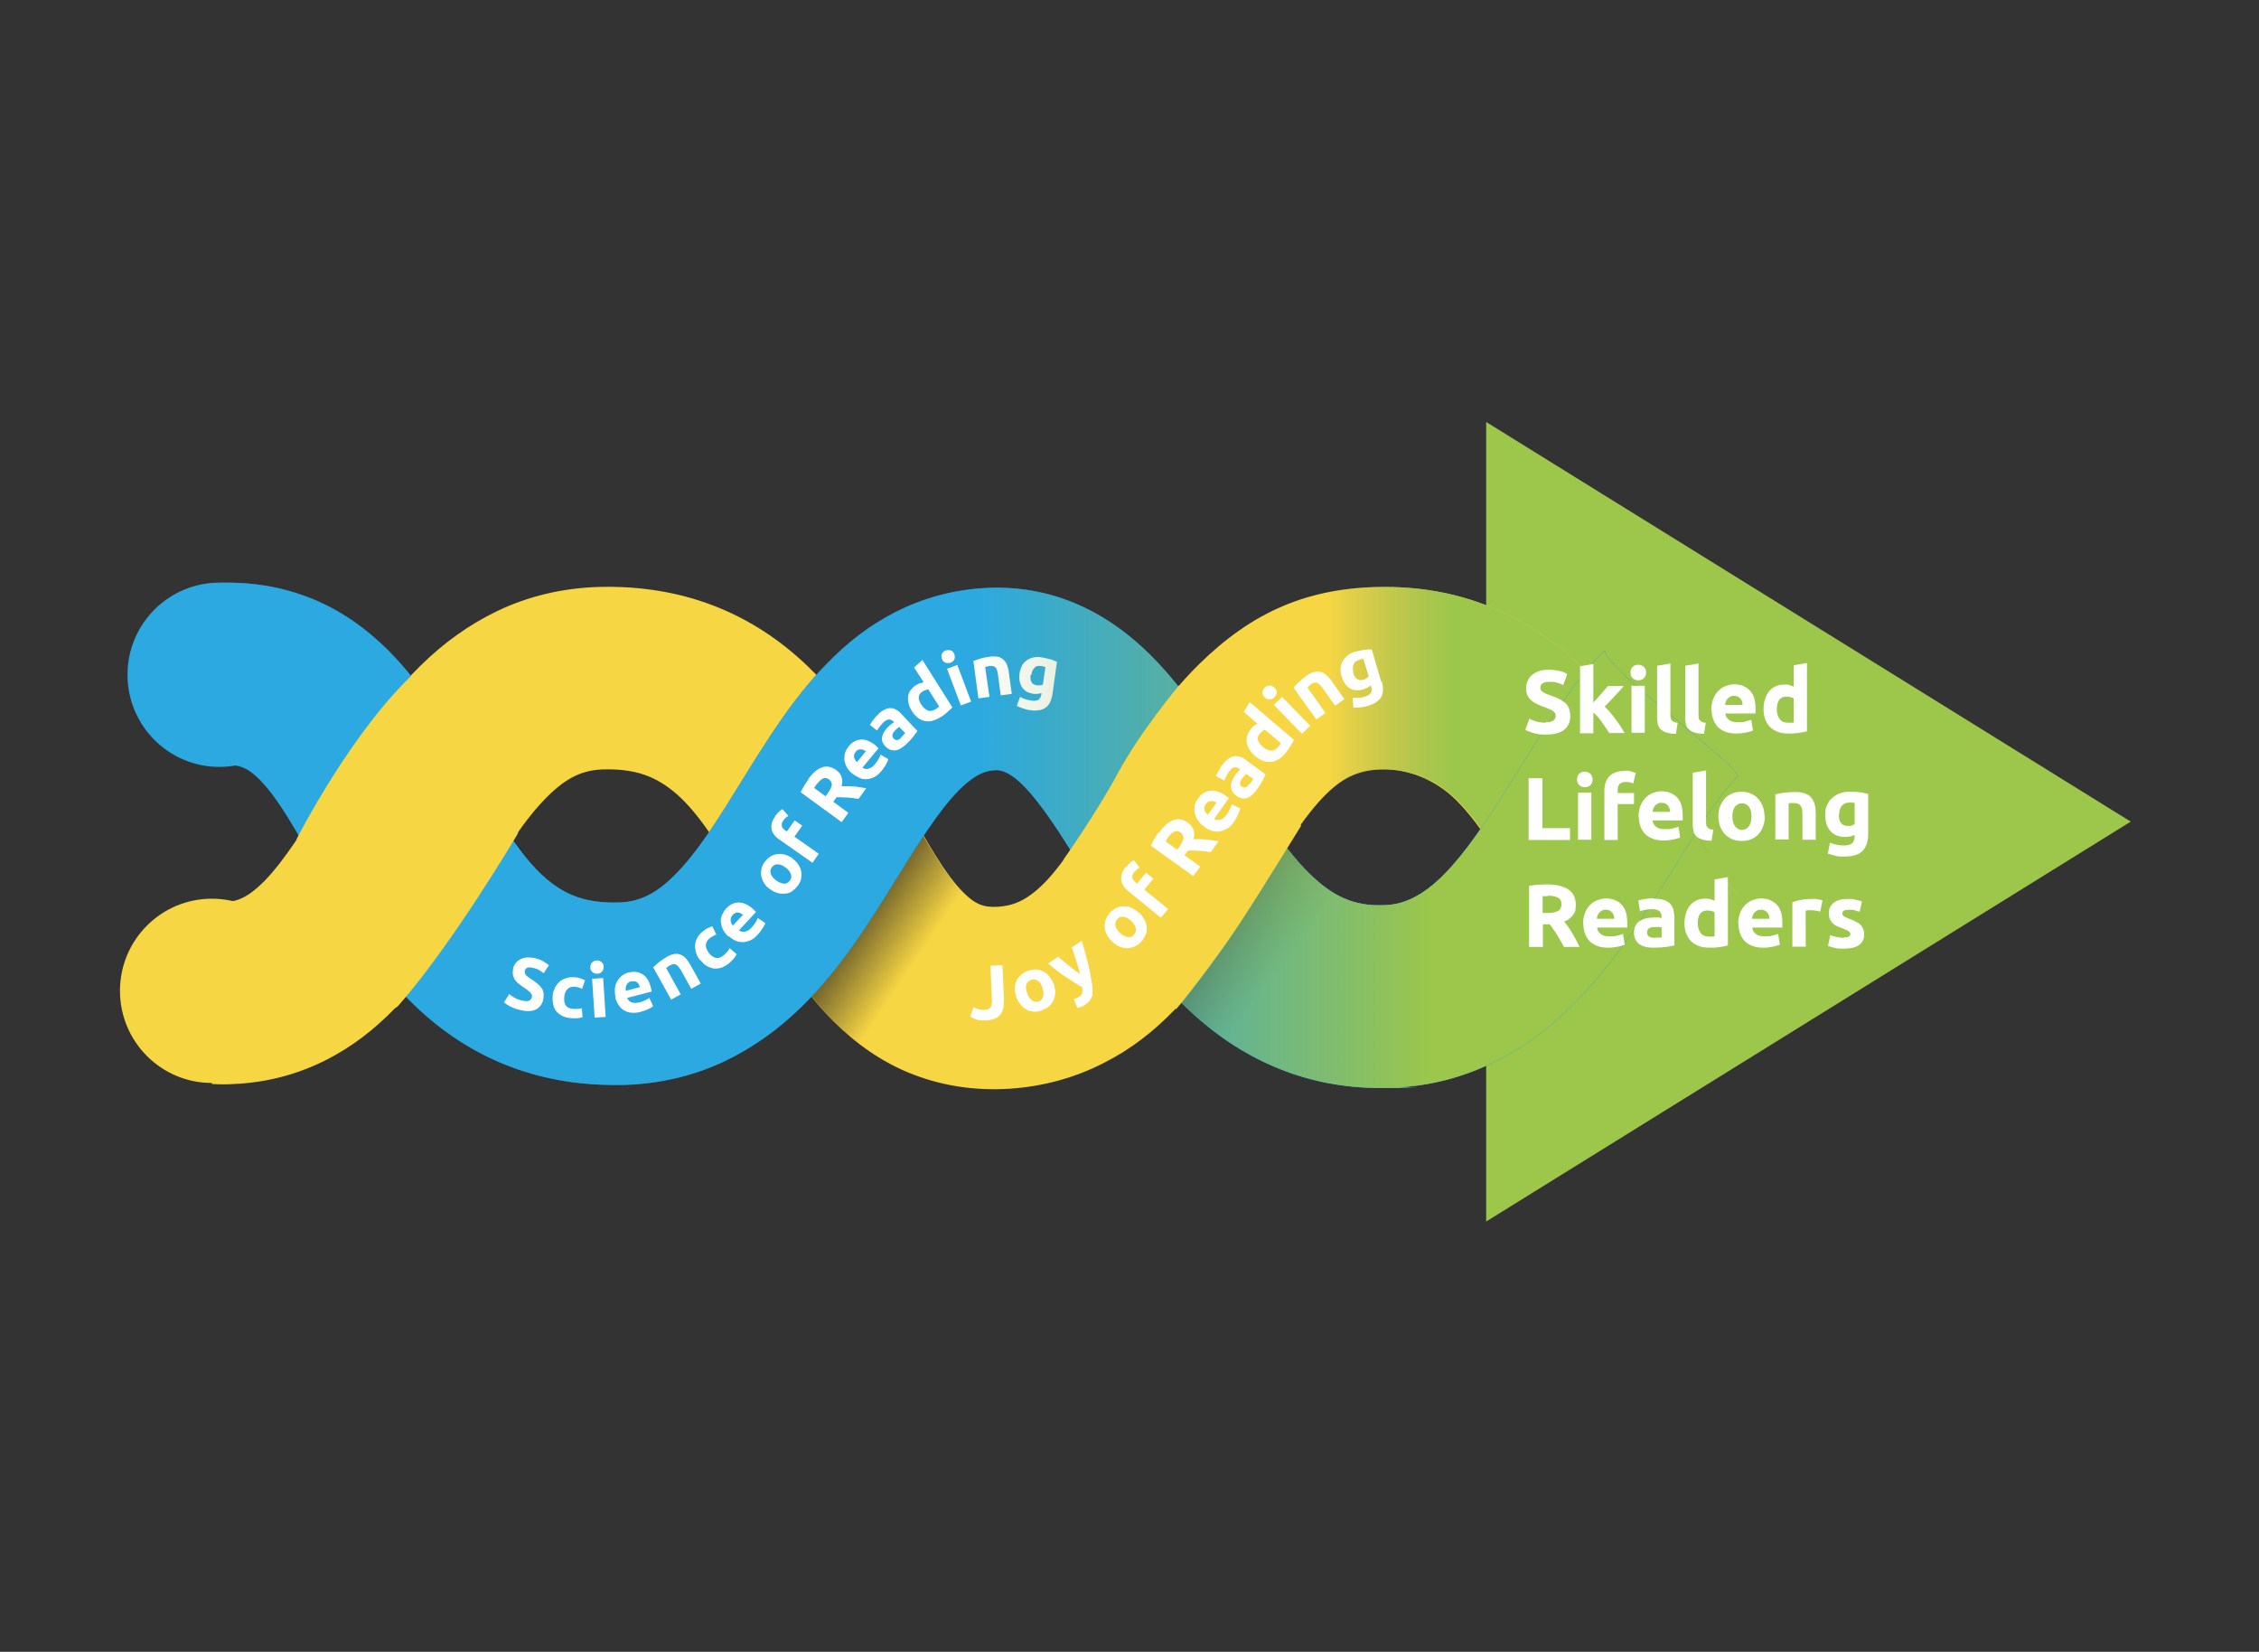 <?xml version="1.0" encoding="UTF-8"?>
<svg xmlns="http://www.w3.org/2000/svg" xmlns:xlink="http://www.w3.org/1999/xlink" version="1.1" viewBox="0 0 900 658">
  <rect x="0" y="0" width="900" height="658" fill="#333333" stroke="none"/>
  <defs>
    <style>
      .cls-1 {
        fill: url(#linear-gradient-6);
      }

      .cls-2 {
        fill: url(#linear-gradient-3);
      }

      .cls-3, .cls-4, .cls-5, .cls-6, .cls-7 {
        isolation: isolate;
      }

      .cls-4 {
        fill: url(#linear-gradient);
      }

      .cls-4, .cls-5, .cls-6, .cls-7 {
        mix-blend-mode: multiply;
        opacity: .6;
      }

      .cls-8 {
        fill: #fff;
      }

      .cls-9 {
        fill: #9cc74b;
      }

      .cls-10 {
        fill: #1c79ba;
      }

      .cls-11 {
        fill: #f7d643;
      }

      .cls-5 {
        fill: url(#linear-gradient-4);
      }

      .cls-6 {
        fill: url(#linear-gradient-2);
      }

      .cls-7 {
        fill: url(#linear-gradient-5);
      }

      .cls-12 {
        fill: #2ba9e0;
      }
    </style>
    <linearGradient id="linear-gradient" x1="671.5" y1="280.6" x2="654.4" y2="292.1" gradientTransform="translate(0 660) scale(1 -1)" gradientUnits="userSpaceOnUse">
      <stop offset="0" stop-color="#231f20" stop-opacity="0"/>
      <stop offset=".8" stop-color="#231f20"/>
    </linearGradient>
    <linearGradient id="linear-gradient-2" x1="366.2" y1="279.3" x2="339.8" y2="297.1" xlink:href="#linear-gradient"/>
    <linearGradient id="linear-gradient-3" x1="463.4" y1="334" x2="627.3" y2="334" gradientTransform="translate(0 660) scale(1 -1)" gradientUnits="userSpaceOnUse">
      <stop offset=".4" stop-color="#85af5d" stop-opacity="0"/>
      <stop offset=".7" stop-color="#9cc74b"/>
    </linearGradient>
    <linearGradient id="linear-gradient-4" x1="202.9" y1="281.4" x2="173.7" y2="300.2" xlink:href="#linear-gradient"/>
    <linearGradient id="linear-gradient-5" x1="510.9" y1="276" x2="479.1" y2="300.3" xlink:href="#linear-gradient"/>
    <linearGradient id="linear-gradient-6" x1="84.1" y1="327.3" x2="691.8" y2="327.3" gradientTransform="translate(0 660) scale(1 -1)" gradientUnits="userSpaceOnUse">
      <stop offset=".5" stop-color="#85af5d" stop-opacity="0"/>
      <stop offset=".8" stop-color="#9cc74b"/>
    </linearGradient>
  </defs>
  <!-- Generator: Adobe Illustrator 28.7.1, SVG Export Plug-In . SVG Version: 1.2.0 Build 142)  -->
  <g>
    <g id="Layer_1">
      <g class="cls-3">
        <g id="Round_3">
          <polygon class="cls-9" points="592.1 168.1 848.9 327.3 592.1 486.6 592.1 168.1"/>
          <path class="cls-11" d="M692.8,357c-6.8-7.4-13.8-19.7-21.2-32.8-10.5-18.5-22.4-39.5-39.6-56.7-22.4-22.3-49.4-33.7-80.3-33.7s-53.1,10.3-73.9,30.7c-15.8,15.5-26.8,34-37.5,51.9-8.1,13.6-15.7,26.5-23.9,35-7.8,8-13.5,9.4-18.6,9.8-5.9.4-9.3-1-14-5.7-7.3-7.3-14.4-20-22-33.5-10.4-18.6-22.2-39.6-40-56.6-22.7-21.8-50.6-32.4-83-31.6-14.4.4-28.2,3.6-40.9,9.7-10.9,5.3-21,12.4-30.6,21.9-15.5,15.3-26.7,33.4-37.6,51-8.3,13.4-16.2,26.1-24.2,34.4-7,7.1-11.4,8.3-15.1,8.4h-.3c-1.8,0-5.7,72.6-5.7,72.6,3,.2,6.1.2,9.1,0,13-.6,25.4-3.9,36.9-9.8,9.7-5,18.6-11.7,27.1-20.5,13.6-13.9,23.9-30.7,33.9-46.8,9-14.6,17.5-28.3,26.8-37.5,7.5-7.4,13.9-10.5,22.2-10.7,7-.2,13,.7,18.1,2.8,4.4,1.8,8.6,4.6,12.7,8.5,9.9,9.5,18.2,24.2,26.9,39.7,9.6,17.1,19.5,34.8,33.8,49.2,9.1,9.1,19.2,16.1,30.1,20.6,12.4,5.1,25.9,7.3,40.2,6.4,13.5-.9,26.3-4.4,38-10.5,10.2-5.2,19.4-12.2,28.1-21.3,14.1-14.6,24.3-31.8,34.2-48.4,8.6-14.5,16.8-28.2,25.8-37.1,7.3-7.2,13.8-9.9,23.1-9.9s20.1,3.6,28.9,12.4c10.2,10.2,19.1,25.9,27.7,41.1,9.1,16.1,18.6,32.8,31.2,46.4,8.3,8.9,58.2-44.2,53.3-49.5h0Z"/>
          <path class="cls-4" d="M687.9,351c-4.3-5.9-8.6-13.2-13.1-21.1l-44.5,65.5c2.9,3.9,5.9,7.6,9.2,11.1,3.9,4.2,7.9,7.9,12.1,11.2,8.3-13.3,33.6-54.4,36.3-66.7Z"/>
          <path class="cls-6" d="M320.5,393.4c3.6,4.7,7.4,9.2,11.6,13.5,4.3,4.3,8.8,8.1,13.6,11.5,8.5-12.9,30.9-47.5,37.5-63.2-5.9-6.1-11.7-15.8-17.8-26.4l-44.9,64.8h0Z"/>
          <path class="cls-2" d="M692.8,357c-6.8-7.4-13.8-19.7-21.2-32.8-10.5-18.5-22.4-39.5-39.6-56.7-22.4-22.3-49.4-33.7-80.3-33.7s-53.1,10.3-73.9,30.7c-15.8,15.5-17.9,146.5-9.1,137.4,14.1-14.6,50.9-76.6,60-85.5,7.3-7.2,13.8-9.9,23.1-9.9s20.1,3.6,28.9,12.4c10.2,10.2,19.1,25.9,27.7,41.1,9.1,16.1,25.1,43.5,37.7,57.1,8.3,8.9,51.7-55,46.8-60.3h0Z"/>
          <path class="cls-10" d="M639,259.3c-13.1,13.7-23.6,30.7-33.8,47.2-19.7,31.8-34.1,52.8-52.4,54-11.6.8-20.2-2.4-29.4-10.9-10.9-10-20.8-26-30.4-41.4-10.1-16.3-20.6-33.1-34.1-46.7-19.1-19.2-41.2-28.4-65.6-27.3-13,.6-25.4,3.9-36.9,9.8-9.7,5-18.6,11.7-27.1,20.5-13.6,13.9-23.9,30.7-33.9,46.8-9,14.6-17.5,28.3-26.8,37.5-7.5,7.4-13.9,10.5-22.2,10.7-7,.2-13-.7-18.1-2.8-4.4-1.8-8.6-4.6-12.7-8.5-9.9-9.5-18.2-24.2-26.9-39.7-9.6-17.1-19.5-34.8-33.8-49.2-9.1-9.1-19.2-16.1-30.1-20.6-12.4-5.1-25.9-7.3-40.2-6.4h-.3s3.5,72.7,5.1,72.5c5.9-.4,9.3,1,14,5.7,7.3,7.3,14.4,20,21.9,33.5,10.4,18.6,22.2,39.6,40,56.6,21.9,21,48.6,31.6,79.5,31.6s2.3,0,3.5,0c14.4-.4,28.2-3.6,40.9-9.7,10.9-5.3,21-12.4,30.6-21.9,15.5-15.3,26.7-33.4,37.6-51,8.3-13.4,16.2-26.1,24.2-34.4,7-7.1,11.4-8.3,15.1-8.4h.3c9.7,0,22.3,20.2,34.5,39.8,11.6,18.7,24.8,39.8,43,56.6,21.8,20,47.1,30.2,75.4,30.2s5.3,0,8-.3c14.3-.9,28-4.9,40.8-11.8,10.7-5.7,20.5-13.3,30.1-23.3,15.6-16.1,27.8-35.8,38.6-53.2,8.6-13.9,16.8-27.1,24.7-35.4,2.8-3-52.5-42.7-52.7-50.1h0Z"/>
          <path class="cls-5" d="M218,349.6c-.8-.7-1.5-1.3-2.3-2.1-5.1-4.9-9.7-11.1-14.2-18.1l-42.6,63.9c2.1,2.3,4.3,4.6,6.5,6.7,5.3,5.1,10.9,9.6,16.8,13.5,7.4-11.5,30.5-48.2,35.8-63.9h0Z"/>
          <path class="cls-12" d="M639,259.3c-13.1,13.7-23.6,30.7-33.8,47.2-19.7,31.8-34.1,52.8-52.4,54-11.6.8-20.2-2.4-29.4-10.9-10.9-10-20.8-26-30.4-41.4-10.1-16.3-20.6-33.1-34.1-46.7-19.1-19.2-41.2-28.4-65.6-27.3-13,.6-25.4,3.9-36.9,9.8-9.7,5-18.6,11.7-27.1,20.5-13.6,13.9-23.9,30.7-33.9,46.8-9,14.6-17.5,28.3-26.8,37.5-7.5,7.4-13.9,10.5-22.2,10.7-7,.2-13-.7-18.1-2.8-4.4-1.8-8.6-4.6-12.7-8.5-9.9-9.5-18.2-24.2-26.9-39.7-9.6-17.1-19.5-34.8-33.8-49.2-9.1-9.1-19.2-16.1-30.1-20.6-12.4-5.1-25.9-7.3-40.2-6.4h-.3s3.5,72.7,5.1,72.5c5.9-.4,9.3,1,14,5.7,7.3,7.3,14.4,20,21.9,33.5,10.4,18.6,22.2,39.6,40,56.6,21.9,21,48.6,31.6,79.5,31.6s2.3,0,3.5,0c14.4-.4,28.2-3.6,40.9-9.7,10.9-5.3,21-12.4,30.6-21.9,15.5-15.3,26.7-33.4,37.6-51,8.3-13.4,16.2-26.1,24.2-34.4,7-7.1,11.4-8.3,15.1-8.4h.3c9.7,0,22.3,20.2,34.5,39.8,11.6,18.7,24.8,39.8,43,56.6,21.8,20,47.1,30.2,75.4,30.2s5.3,0,8-.3c14.3-.9,28-4.9,40.8-11.8,10.7-5.7,20.5-13.3,30.1-23.3,15.6-16.1,27.8-35.8,38.6-53.2,8.6-13.9,16.8-27.1,24.7-35.4,2.8-3-52.5-42.7-52.7-50.1h0Z"/>
          <path class="cls-11" d="M118.2,334.2s22-43.5,48-67.2c26-23.7,40.2,64.9,40.2,64.9,0,0-25.9,44-47.7,68.7-9.9,11.2-40.5-66.4-40.5-66.4h0Z"/>
          <path class="cls-7" d="M538.6,359c-2-1.4-3.8-1.6-6.3-2.8-8.5-4-19.7-18.8-19.7-18.8,0,0-10.3,18-20.6,33.4-9.7,14.5-21.3,29-21.3,29,8.3,8.6,18.6,15.6,25.5,19.5,10.3-15.7,37.9-47.3,42.3-60.3h0Z"/>
          <g>
            <path class="cls-8" d="M208.1,398.6c.6.1,1.2.2,1.6.2.4,0,.8,0,1.1-.2.3-.1.5-.3.7-.5.1-.2.3-.5.4-.8.1-.7,0-1.3-.5-1.8-.5-.6-1.5-1.3-2.8-2.2-.6-.4-1.2-.8-1.8-1.3-.6-.4-1.1-1-1.5-1.5s-.7-1.2-.9-2c-.2-.7-.1-1.5,0-2.5s.6-1.7,1.1-2.4,1.2-1.2,1.9-1.5c.8-.4,1.6-.6,2.6-.7,1,0,2,0,3.1.3,1.3.3,2.5.7,3.4,1.3.9.5,1.6,1,2.2,1.5l-2.1,3.2c-.5-.4-1-.8-1.7-1.2-.6-.4-1.4-.7-2.4-.9-1.1-.3-1.9-.3-2.4-.1s-.9.6-1,1.2c0,.4,0,.7,0,1,.1.3.3.6.6.9.3.3.6.5,1,.8s.8.5,1.2.8c.9.6,1.7,1.2,2.4,1.8s1.2,1.2,1.6,1.8c.4.6.6,1.3.7,2,0,.7,0,1.6-.2,2.5-.4,1.9-1.5,3.1-3,3.9-1.5.7-3.6.8-6.3.1-.9-.2-1.7-.4-2.3-.7-.7-.3-1.3-.6-1.8-.8-.5-.3-.9-.6-1.3-.8-.4-.3-.7-.5-.9-.7l2.1-3.3c.5.5,1.2.9,2,1.4.8.5,1.9.9,3.1,1.2h0Z"/>
            <path class="cls-8" d="M220.2,396.8c0-1.1.4-2.2.8-3.1s1-1.8,1.8-2.5c.7-.7,1.6-1.2,2.7-1.5,1-.4,2.2-.5,3.4-.4.8,0,1.6.2,2.2.4s1.3.5,2,.8l-1.2,3.4c-.4-.2-.8-.4-1.3-.5-.5-.1-1-.3-1.6-.3-1.3-.1-2.3.2-3,1-.7.7-1.1,1.8-1.2,3.1-.1,1.4,0,2.5.6,3.3.5.8,1.5,1.3,3,1.4.5,0,1.1,0,1.7,0,.6,0,1.2-.1,1.7-.3l.3,3.6c-.5.2-1.2.3-2,.4-.8,0-1.6.1-2.5,0-1.4-.1-2.6-.4-3.6-.9-1-.5-1.8-1.2-2.4-1.9s-1-1.7-1.2-2.7c-.2-1-.3-2.1-.2-3.3h0Z"/>
            <path class="cls-8" d="M240.5,385.1c0,.8-.2,1.5-.7,2-.5.5-1.1.8-1.8.8-.7,0-1.3-.1-1.9-.6s-.9-1-.9-1.9c0-.8.2-1.5.7-2,.5-.5,1.1-.8,1.8-.8s1.3.1,1.9.6.9,1,.9,1.9ZM241.3,405.1l-4.4.3-1-15.5,4.4-.3,1,15.5Z"/>
            <path class="cls-8" d="M245.3,397.3c-.4-1.3-.4-2.6-.3-3.7.1-1.1.5-2.1,1-2.9.5-.8,1.1-1.5,1.9-2.1.8-.6,1.6-1,2.5-1.2,2.1-.5,4-.3,5.6.7,1.6,1,2.7,2.8,3.3,5.3,0,.2.1.5.2.8s.1.6.1.8l-9.7,2.5c.3.9.9,1.5,1.8,1.8s1.9.3,3.1,0c.8-.2,1.5-.5,2.2-.8.7-.3,1.3-.7,1.7-1l1.5,3.3c-.2.2-.5.4-.8.6-.4.2-.7.4-1.2.6-.4.2-.9.4-1.5.6-.5.2-1,.4-1.6.5-1.4.4-2.6.4-3.7.3s-2.1-.5-2.9-1c-.8-.5-1.5-1.2-2.1-2.1-.6-.9-1-1.9-1.3-3h0ZM254.9,393.1c-.1-.4-.3-.7-.4-1-.2-.3-.4-.6-.7-.8-.3-.2-.6-.4-1-.4-.4,0-.8,0-1.3,0-.5.1-.9.3-1.2.6-.3.2-.5.5-.7.9-.1.3-.3.7-.3,1.1s0,.8,0,1.2l5.7-1.5h0Z"/>
            <path class="cls-8" d="M260.3,385.3c.6-.6,1.3-1.2,2.2-2,.9-.7,2-1.4,3.1-2.1,1.2-.7,2.2-1,3.1-1.2.9-.1,1.8,0,2.5.3s1.5.8,2,1.4c.6.7,1.2,1.5,1.7,2.4l4.3,7.7-3.8,2.1-4-7.2c-.7-1.2-1.3-2-2-2.4s-1.4-.3-2.3.2c-.3.1-.6.3-.9.5s-.6.4-.8.6l5.8,10.5-3.8,2.1-7.3-13.1h0Z"/>
            <path class="cls-8" d="M279,382.6c-.7-.9-1.3-1.8-1.6-2.8s-.5-2-.5-3c0-1,.3-2,.8-3,.5-1,1.2-1.9,2.2-2.7.6-.5,1.3-1,1.9-1.3.6-.3,1.3-.6,2-.8l1.6,3.3c-.4.1-.9.3-1.3.6-.4.2-.9.5-1.4.9-1,.8-1.5,1.8-1.5,2.8,0,1,.5,2,1.3,3.1.9,1.1,1.8,1.7,2.8,1.9s2-.2,3.2-1.2c.4-.4.8-.7,1.2-1.2.4-.5.7-.9,1-1.5l2.8,2.4c-.3.5-.6,1.1-1.1,1.7-.5.6-1.1,1.2-1.8,1.8-1.1.9-2.2,1.5-3.2,1.9-1.1.3-2.1.4-3,.3s-1.9-.5-2.8-1-1.7-1.3-2.4-2.2h0Z"/>
            <path class="cls-8" d="M290.2,373.1c-1-.9-1.7-1.9-2.2-2.9s-.7-2-.8-3,.1-1.9.5-2.8c.4-.9.9-1.7,1.5-2.4,1.5-1.6,3.2-2.5,5.1-2.5s3.8.9,5.7,2.6l.6.6c.2.2.4.4.6.6l-6.8,7.3c.7.5,1.5.7,2.5.5.9-.2,1.8-.7,2.6-1.7.6-.6,1-1.2,1.5-1.9.4-.7.7-1.3.9-1.8l3,2c0,.3-.2.6-.4.9s-.4.8-.7,1.2c-.3.4-.6.9-.9,1.3s-.7.9-1.1,1.3c-.9,1-1.9,1.8-2.9,2.2s-2,.7-3,.7-2-.2-2.9-.6c-.9-.4-1.8-1-2.7-1.8h0ZM296,364.4c-.3-.2-.6-.4-.9-.6-.3-.1-.7-.3-1-.3s-.7,0-1.1.2c-.4.1-.7.4-1.1.8-.3.4-.6.7-.7,1.1-.1.4-.1.7-.1,1.1s.1.7.3,1.1c.2.4.4.7.6.9l4-4.3h0Z"/>
            <path class="cls-8" d="M315.6,341.9c1,.7,1.8,1.5,2.4,2.4s1,1.8,1.2,2.8c.2,1,.1,2,0,2.9-.2,1-.7,2-1.4,2.9-.7.9-1.5,1.6-2.3,2.2s-1.8.8-2.8.9c-1,.1-2,0-3-.3s-2-.8-3-1.5c-1-.7-1.8-1.5-2.3-2.5-.6-.9-.9-1.8-1.1-2.8s-.1-2,.1-2.9c.2-1,.7-1.9,1.4-2.8.7-.9,1.5-1.6,2.3-2.1.9-.5,1.8-.8,2.8-.9s2,0,3,.3c1,.3,2,.8,3,1.5h0ZM312.9,345.5c-1.1-.8-2.1-1.2-3.1-1.2s-1.7.4-2.3,1.2-.7,1.7-.4,2.6c.3.9,1,1.8,2.1,2.6,1.1.8,2.1,1.2,3.1,1.3s1.7-.4,2.4-1.2c.6-.8.7-1.7.4-2.6-.3-.9-1-1.8-2.1-2.6h0Z"/>
            <path class="cls-8" d="M308.9,325c.5-.7,1-1.2,1.5-1.7s1-.8,1.3-1l2.4,2.7c-.4.2-.7.5-1.1.8s-.6.7-.9,1c-.3.4-.5.9-.6,1.2s0,.7,0,1.1.3.6.5.9.5.5.9.8l.6.4,3.1-4.4,3,2.1-3.1,4.4,9.7,6.8-2.5,3.6-13.4-9.4c-1.7-1.2-2.6-2.5-2.9-4.1-.3-1.6.2-3.3,1.5-5.1h0Z"/>
            <path class="cls-8" d="M322,310.4c1.8-2.5,3.6-4.1,5.5-4.7,1.8-.7,3.7-.3,5.6,1,1.2.9,1.9,1.8,2.2,2.9.3,1.1.4,2.2,0,3.6.7,0,1.4,0,2.2,0,.8,0,1.6,0,2.5.1.9,0,1.7.1,2.6.3.9.1,1.7.3,2.5.4l-3,4.2c-.8,0-1.5-.2-2.3-.3-.8,0-1.6-.2-2.3-.2s-1.5,0-2.2-.1h-2l-1.3,1.8,6,4.4-2.7,3.7-16.3-11.9c.4-.9.9-1.9,1.5-2.8.6-.9,1.1-1.7,1.6-2.4h0ZM325.3,312.5c-.2.3-.4.5-.5.7-.1.2-.3.4-.4.7l4.5,3.3.8-1.1c1-1.4,1.6-2.5,1.7-3.4,0-.9-.3-1.6-1.1-2.2-.8-.6-1.6-.7-2.4-.4-.8.4-1.6,1.2-2.5,2.3h0Z"/>
            <path class="cls-8" d="M339.7,308.3c-1.1-.9-1.9-1.8-2.4-2.8-.5-1-.8-2-.9-2.9,0-1,0-1.9.3-2.8.3-.9.8-1.7,1.4-2.5,1.4-1.7,3-2.6,4.9-2.7,1.9-.1,3.8.7,5.8,2.3.2.2.4.4.6.6.2.2.4.4.6.6l-6.4,7.7c.8.5,1.6.7,2.5.4s1.7-.8,2.5-1.8c.5-.6,1-1.3,1.4-2,.4-.7.7-1.3.8-1.8l3.1,1.8c0,.3-.2.6-.3.9s-.4.8-.6,1.2c-.2.4-.5.9-.8,1.3-.3.5-.7.9-1,1.3-.9,1.1-1.8,1.9-2.8,2.4-1,.5-2,.8-3,.9-1,0-2,0-2.9-.5s-1.9-.9-2.8-1.7h0ZM345,299.3c-.3-.2-.6-.4-1-.6-.4-.1-.7-.2-1-.2s-.7,0-1.1.2c-.4.1-.7.4-1,.8-.3.4-.5.8-.6,1.1,0,.4-.1.7,0,1.1s.2.7.4,1c.2.3.4.7.7.9l3.7-4.5h0Z"/>
            <path class="cls-8" d="M349.9,284.5c.9-.9,1.8-1.5,2.7-1.9s1.6-.6,2.4-.5c.8,0,1.5.3,2.2.7.7.4,1.4,1,2,1.7l6.3,6.7c-.4.5-.9,1.2-1.6,2.2-.7.9-1.6,1.9-2.8,3-.7.7-1.5,1.2-2.2,1.7s-1.4.7-2.1.8c-.7.1-1.4,0-2.1-.2-.7-.3-1.3-.7-2-1.4-.6-.7-1-1.3-1.2-2s-.1-1.4,0-2.1c.2-.7.5-1.4,1-2,.4-.7,1-1.3,1.6-1.9.4-.4.8-.7,1.2-1,.4-.3.7-.5.9-.6l-.3-.3c-.5-.5-1.1-.8-1.7-.8s-1.4.4-2.2,1.1c-.5.5-1,1.1-1.5,1.7-.4.6-.8,1.1-1.1,1.6l-2.8-2.2c.1-.2.3-.5.5-.9.2-.3.5-.7.7-1,.3-.4.6-.7.9-1.1s.7-.7,1.1-1.1h0ZM359.1,293.6c.3-.3.6-.6.9-.9s.5-.5.6-.7l-2.3-2.4c-.1,0-.4.2-.7.5-.3.2-.5.4-.7.6-.3.3-.6.6-.8.9-.2.3-.4.6-.5.9-.1.3-.1.6,0,.9,0,.3.2.6.4.8.5.5,1,.7,1.5.6.5-.1,1.1-.5,1.7-1h0Z"/>
            <path class="cls-8" d="M379.5,281.7c-.3.3-.6.7-1,1-.4.4-.8.7-1.2,1.1s-.9.7-1.4,1.1c-.5.4-.9.7-1.4.9-1.1.7-2.2,1.1-3.2,1.4-1,.2-2,.2-3,0-.9-.2-1.9-.7-2.7-1.3-.8-.7-1.6-1.5-2.2-2.5-.7-1.1-1.2-2.1-1.4-3.1s-.4-2-.2-2.9c.1-.9.4-1.8,1-2.5s1.2-1.5,2.2-2c.5-.3,1-.6,1.5-.7.5-.1,1-.3,1.5-.4l-3.8-5.9,3.3-3,12,19h0ZM367.1,280.7c.7,1.2,1.6,1.9,2.5,2.3.9.4,2,.2,3-.4.3-.2.6-.4.9-.6s.5-.4.7-.5l-4.3-6.8c-.3,0-.7,0-1.2.2s-.9.3-1.2.6c-1.8,1.1-1.9,2.9-.4,5.3h0Z"/>
            <path class="cls-8" d="M380.2,260.6c.3.8.3,1.5,0,2.1s-.8,1.1-1.5,1.3-1.3.2-2,0-1.1-.7-1.4-1.5-.3-1.5,0-2.1.8-1.1,1.5-1.3,1.3-.2,2,0,1.1.7,1.4,1.5ZM386.9,279.5l-4.1,1.5-5.5-14.6,4.1-1.5,5.5,14.6Z"/>
            <path class="cls-8" d="M387.7,263.4c.7-.3,1.7-.7,2.8-1,1.2-.4,2.4-.6,3.7-.8s2.4-.1,3.3,0c.9.2,1.7.6,2.3,1.2.6.6,1.1,1.2,1.4,2.1s.6,1.8.7,2.8l1.2,8.7-4.4.6-1.1-8.2c-.2-1.4-.5-2.4-1-2.9-.4-.5-1.2-.7-2.2-.6-.3,0-.7.1-1,.2-.4,0-.7.1-.9.2l1.7,11.9-4.4.6-2-14.9h0Z"/>
            <path class="cls-8" d="M419.3,276.5c-.4,2.5-1.2,4.3-2.7,5.4-1.5,1-3.5,1.4-6.2,1-.9-.1-1.9-.4-2.8-.7s-1.7-.6-2.5-1l1.3-3.6c.7.4,1.3.7,2.1.9.7.3,1.6.4,2.5.6,1.2.2,2.2,0,2.8-.4.6-.5.9-1.2,1.1-2v-.6c-.4.1-.9.2-1.4.3-.5,0-1.1,0-1.7,0-2.1-.3-3.7-1.2-4.6-2.6-.9-1.4-1.3-3.3-1-5.5.1-1.1.5-2.1.9-3s1.1-1.6,1.9-2.2c.8-.6,1.7-1,2.7-1.2,1-.2,2.2-.3,3.4,0,.5,0,1.1.2,1.6.3s1.1.3,1.6.4,1,.3,1.5.5c.5.2.9.4,1.3.5l-1.8,13h0ZM410.6,268.9c-.3,2.5.5,3.8,2.5,4.1.4,0,.9,0,1.3,0,.4,0,.8-.1,1.1-.3l1-7c-.2,0-.5-.1-.7-.2-.3,0-.6-.1-1-.2-1.2-.1-2.1,0-2.7.8-.7.7-1.1,1.6-1.2,2.8h0Z"/>
          </g>
          <path class="cls-1" d="M639,259.3c-13.1,13.7-23.6,30.7-33.8,47.2-19.7,31.8-34.1,52.8-52.4,54-11.6.8-20.2-2.4-29.4-10.9-10.9-10-20.8-26-30.4-41.4-10.1-16.3-20.6-33.1-34.1-46.7-19.1-19.2-41.2-28.4-65.6-27.3-13,.6-25.4,3.9-36.9,9.8-9.7,5-18.6,11.7-27.1,20.5-13.6,13.9-23.9,30.7-33.9,46.8-9,14.6-17.5,28.3-26.8,37.5-7.5,7.4-13.9,10.5-22.2,10.7-7,.2-13-.7-18.1-2.8-4.4-1.8-8.6-4.6-12.7-8.5-9.9-9.5-18.2-24.2-26.9-39.7-9.6-17.1-19.5-34.8-33.8-49.2-9.1-9.1-19.2-16.1-30.1-20.6-12.4-5.1-25.9-7.3-40.2-6.4h-.3s3.5,72.7,5.1,72.5c5.9-.4,9.3,1,14,5.7,7.3,7.3,14.4,20,21.9,33.5,10.4,18.6,22.2,39.6,40,56.6,21.9,21,48.6,31.6,79.5,31.6s2.3,0,3.5,0c14.4-.4,28.2-3.6,40.9-9.7,10.9-5.3,21-12.4,30.6-21.9,15.5-15.3,26.7-33.4,37.6-51,8.3-13.4,16.2-26.1,24.2-34.4,7-7.1,11.4-8.3,15.1-8.4h.3c9.7,0,22.3,20.2,34.5,39.8,11.6,18.7,24.8,39.8,43,56.6,21.8,20,47.1,30.2,75.4,30.2s5.3,0,8-.3c14.3-.9,28-4.9,40.8-11.8,10.7-5.7,20.5-13.3,30.1-23.3,15.6-16.1,27.8-35.8,38.6-53.2,8.6-13.9,16.8-27.1,24.7-35.4,2.8-3-52.5-42.7-52.7-50.1h0Z"/>
          <path class="cls-11" d="M469.7,273.1s-15.3,18.1-24.5,35.2c-8.3,15.4-21.4,34-21.4,34l44.8,59.7s14.8-18,25.9-35.1c9-13.7,23.9-38,23.9-38l-48.7-55.9h0Z"/>
          <g>
            <path class="cls-8" d="M615.8,287.7c.8,0,1.4,0,1.9-.2.5-.1.9-.3,1.2-.5s.5-.5.7-.8c.1-.3.2-.7.2-1,0-.8-.4-1.5-1.1-2-.8-.5-2.1-1.1-3.9-1.7-.8-.3-1.6-.6-2.4-1-.8-.4-1.5-.8-2.2-1.4-.7-.6-1.2-1.2-1.6-2-.4-.8-.6-1.7-.6-2.9s.2-2.2.7-3.1c.4-.9,1-1.7,1.8-2.3.8-.7,1.7-1.1,2.8-1.5,1.1-.4,2.4-.5,3.8-.5s3.1.2,4.3.5,2.2.7,3,1.2l-1.6,4.4c-.7-.4-1.5-.7-2.3-.9-.8-.3-1.9-.4-3-.4s-2.3.2-2.9.6c-.6.4-.9.9-.9,1.7s.1.8.3,1.1.5.6.9.8c.4.2.8.5,1.4.7.5.2,1.1.4,1.7.6,1.3.5,2.4.9,3.3,1.4.9.5,1.7,1,2.4,1.6s1.1,1.3,1.4,2.2.5,1.8.5,3c0,2.3-.8,4.1-2.4,5.4-1.6,1.3-4,1.9-7.3,1.9s-2.1,0-3-.2c-.9-.1-1.7-.3-2.3-.5s-1.2-.4-1.7-.6c-.5-.2-.9-.4-1.2-.6l1.6-4.4c.7.4,1.6.8,2.7,1.1,1.1.3,2.4.5,4,.5h0Z"/>
            <path class="cls-8" d="M634.7,280c.5-.6,1.1-1.2,1.6-1.8s1.1-1.2,1.6-1.8,1-1.2,1.5-1.7.9-1,1.2-1.4h6.3c-1.2,1.5-2.5,2.8-3.7,4.1-1.2,1.3-2.5,2.7-3.9,4.1.7.7,1.5,1.4,2.2,2.3.8.9,1.5,1.8,2.2,2.8.7.9,1.4,1.9,2,2.8s1.1,1.8,1.5,2.6h-6.1c-.4-.6-.8-1.3-1.3-2-.5-.7-1-1.5-1.5-2.2s-1.1-1.5-1.7-2.2-1.2-1.3-1.8-1.7v8.2h-5.3v-26.7l5.3-.9v15.6h0Z"/>
            <path class="cls-8" d="M655.8,267.9c0,1-.3,1.7-.9,2.3-.6.6-1.4.8-2.2.8s-1.6-.3-2.2-.8-.9-1.3-.9-2.3.3-1.7.9-2.3c.6-.6,1.4-.8,2.2-.8s1.6.3,2.2.8.9,1.3.9,2.3ZM655.3,291.9h-5.3v-18.7h5.3v18.7Z"/>
            <path class="cls-8" d="M667.7,292.3c-1.5,0-2.8-.2-3.8-.5-.9-.3-1.7-.7-2.3-1.3s-.9-1.2-1.1-2c-.2-.8-.3-1.7-.3-2.7v-20.6l5.3-.9v20.4c0,.5,0,.9.1,1.3,0,.4.2.7.4.9.2.3.5.5.9.7.4.2.9.3,1.5.3l-.7,4.4h0Z"/>
            <path class="cls-8" d="M678.9,292.3c-1.5,0-2.8-.2-3.8-.5-.9-.3-1.7-.7-2.3-1.3s-.9-1.2-1.1-2c-.2-.8-.3-1.7-.3-2.7v-20.6l5.3-.9v20.4c0,.5,0,.9.1,1.3,0,.4.2.7.4.9.2.3.5.5.9.7.4.2.9.3,1.5.3l-.7,4.4h0Z"/>
            <path class="cls-8" d="M681.8,282.7c0-1.7.3-3.1.8-4.4.5-1.2,1.2-2.3,2-3.1s1.8-1.5,2.9-1.9c1.1-.4,2.2-.7,3.3-.7,2.7,0,4.7.8,6.3,2.4s2.3,4,2.3,7.2,0,.7,0,1c0,.4,0,.7,0,1h-12c.1,1.1.6,2,1.5,2.6.9.7,2.1.9,3.6.9s1.9,0,2.9-.3,1.7-.4,2.3-.7l.7,4.3c-.3.1-.7.3-1.1.4-.5.1-1,.3-1.6.4-.6.1-1.2.2-1.9.3-.7,0-1.3.1-2,.1-1.7,0-3.1-.2-4.4-.7s-2.3-1.2-3.1-2c-.8-.9-1.4-1.9-1.8-3.1s-.6-2.5-.6-3.8h0ZM694.2,280.7c0-.4,0-.9-.2-1.3-.1-.4-.3-.8-.6-1.1-.3-.3-.6-.6-1-.8-.4-.2-.9-.3-1.5-.3s-1.1,0-1.5.3c-.4.2-.8.5-1.1.8s-.5.7-.7,1.2-.3.9-.3,1.3h7Z"/>
            <path class="cls-8" d="M719.9,291.3c-.5.1-1,.3-1.6.4-.6.1-1.3.2-1.9.3-.7,0-1.4.2-2.1.2-.7,0-1.4,0-2,0-1.5,0-2.9-.2-4.1-.7s-2.2-1.1-3-1.9-1.5-1.9-1.9-3-.7-2.5-.7-4,.2-2.9.6-4.1c.4-1.2.9-2.2,1.6-3.1s1.6-1.5,2.6-2,2.2-.7,3.5-.7,1.4,0,2,.2,1.2.4,1.7.6v-8.5l5.3-.9v27h0ZM707.9,282.5c0,1.6.4,3,1.1,3.9.7,1,1.8,1.5,3.3,1.5s.9,0,1.3,0c.4,0,.7,0,1-.1v-9.6c-.3-.2-.8-.4-1.3-.5-.5-.1-1.1-.2-1.6-.2-2.5,0-3.8,1.7-3.8,5.1h0Z"/>
            <path class="cls-8" d="M625.5,329.8v4.8h-16.5v-24.6h5.5v19.9h10.9Z"/>
            <path class="cls-8" d="M634.5,310.5c0,1-.3,1.7-.9,2.3-.6.6-1.4.8-2.2.8s-1.6-.3-2.2-.8c-.6-.6-.9-1.3-.9-2.3s.3-1.7.9-2.3c.6-.6,1.4-.8,2.2-.8s1.6.3,2.2.8c.6.6.9,1.3.9,2.3ZM634,334.5h-5.3v-18.7h5.3v18.7Z"/>
            <path class="cls-8" d="M647.1,307c1,0,1.9,0,2.7.3s1.5.4,1.9.6l-1,4.2c-.5-.2-1-.4-1.5-.5-.6-.1-1.1-.1-1.5-.1s-1.2,0-1.6.3c-.4.2-.8.4-1,.7-.2.3-.4.7-.5,1.1-.1.4-.1.9-.1,1.4v.9h6.5v4.4h-6.5v14.3h-5.3v-19.7c0-2.4.7-4.3,2-5.7,1.4-1.4,3.4-2.1,6.1-2.1h0Z"/>
            <path class="cls-8" d="M652.8,325.3c0-1.7.3-3.1.8-4.4.5-1.2,1.2-2.3,2-3.1s1.8-1.5,2.9-1.9c1.1-.4,2.2-.7,3.3-.7,2.7,0,4.7.8,6.3,2.4s2.3,4,2.3,7.2,0,.7,0,1c0,.4,0,.7,0,1h-12c.1,1.1.6,2,1.5,2.6.9.7,2.1.9,3.6.9s1.9,0,2.9-.3c.9-.2,1.7-.4,2.3-.7l.7,4.3c-.3.1-.7.3-1.1.4-.5.1-1,.3-1.6.4-.6.1-1.2.2-1.9.3s-1.3.1-2,.1c-1.7,0-3.1-.2-4.4-.7s-2.3-1.2-3.1-2c-.8-.9-1.4-1.9-1.8-3.1s-.6-2.5-.6-3.8h0ZM665.3,323.3c0-.4,0-.9-.2-1.3-.1-.4-.3-.8-.6-1.1s-.6-.6-1-.8c-.4-.2-.9-.3-1.5-.3s-1.1,0-1.5.3c-.4.2-.8.5-1.1.8-.3.3-.5.7-.7,1.2s-.3.9-.3,1.3h7Z"/>
            <path class="cls-8" d="M681.9,334.9c-1.5,0-2.8-.2-3.8-.5-.9-.3-1.7-.7-2.3-1.3s-.9-1.2-1.1-2c-.2-.8-.3-1.7-.3-2.7v-20.6l5.3-.9v20.4c0,.5,0,.9.1,1.3,0,.4.2.7.4.9.2.3.5.5.9.7.4.2.9.3,1.5.3l-.7,4.4h0Z"/>
            <path class="cls-8" d="M703.1,325.2c0,1.5-.2,2.8-.7,4-.4,1.2-1,2.2-1.8,3.1-.8.9-1.8,1.5-2.9,2s-2.4.7-3.8.7-2.6-.2-3.8-.7c-1.1-.5-2.1-1.2-2.9-2-.8-.9-1.4-1.9-1.9-3.1-.4-1.2-.7-2.6-.7-4s.2-2.8.7-4c.5-1.2,1.1-2.2,1.9-3.1.8-.9,1.8-1.5,2.9-2,1.1-.5,2.3-.7,3.7-.7s2.6.2,3.7.7c1.1.5,2.1,1.1,2.9,2s1.4,1.9,1.9,3.1c.4,1.2.7,2.5.7,4h0ZM697.8,325.2c0-1.6-.3-2.9-1-3.8-.7-.9-1.6-1.4-2.8-1.4s-2.1.5-2.8,1.4c-.7.9-1,2.2-1,3.8s.3,2.9,1,3.9c.7.9,1.6,1.5,2.8,1.5s2.1-.5,2.8-1.5c.7-.9,1-2.2,1-3.9Z"/>
            <path class="cls-8" d="M707.2,316.5c.9-.3,2.1-.5,3.5-.7s2.9-.3,4.5-.3,2.9.2,4,.6c1.1.4,1.9,1,2.5,1.7.6.8,1.1,1.7,1.3,2.7.3,1,.4,2.2.4,3.5v10.5h-5.3v-9.9c0-1.7-.2-2.9-.7-3.6s-1.3-1.1-2.5-1.1-.8,0-1.2,0c-.4,0-.8,0-1.1.1v14.4h-5.3v-18.1h0Z"/>
            <path class="cls-8" d="M744.3,332.2c0,3-.8,5.3-2.3,6.8-1.5,1.5-3.9,2.2-7.2,2.2s-2.3,0-3.4-.3-2.2-.5-3.2-.8l.9-4.4c.8.3,1.7.6,2.6.8s2,.3,3.1.3,2.6-.3,3.2-1c.6-.7.9-1.5.9-2.5v-.7c-.6.3-1.2.4-1.7.6-.6.1-1.3.2-2,.2-2.6,0-4.6-.8-5.9-2.3-1.4-1.5-2.1-3.7-2.1-6.4s.2-2.6.7-3.8c.4-1.1,1-2.1,1.9-2.9s1.8-1.4,3-1.9,2.5-.7,4-.7,1.3,0,2,0,1.3.1,2,.2c.7,0,1.3.2,1.9.3.6.1,1.2.3,1.6.4v15.7h0ZM732.6,324.6c0,3,1.2,4.4,3.6,4.4s1.1,0,1.5-.2c.5-.1.9-.3,1.2-.5v-8.5c-.3,0-.6,0-.9-.1-.4,0-.8,0-1.2,0-1.4,0-2.4.5-3.1,1.4-.7.9-1,2.1-1,3.5Z"/>
            <path class="cls-8" d="M616.3,352.3c3.7,0,6.5.7,8.5,2,2,1.3,3,3.3,3,6.1s-.4,3.1-1.2,4.2c-.8,1.1-1.9,1.9-3.4,2.5.5.6,1,1.3,1.6,2.1.5.8,1.1,1.6,1.6,2.5s1,1.8,1.5,2.7c.5.9.9,1.9,1.4,2.8h-6.2c-.4-.8-.9-1.6-1.4-2.5-.5-.8-.9-1.6-1.4-2.4-.5-.8-1-1.5-1.5-2.2s-.9-1.3-1.4-1.9h-2.7v9h-5.5v-24.3c1.2-.2,2.5-.4,3.8-.5,1.3,0,2.5-.1,3.5-.1h0ZM616.6,357c-.4,0-.8,0-1.1,0-.3,0-.6,0-.9,0v6.7h1.6c2.1,0,3.6-.3,4.5-.8.9-.5,1.4-1.4,1.4-2.7s-.4-2.1-1.4-2.6-2.2-.8-4-.8h0Z"/>
            <path class="cls-8" d="M630.7,368c0-1.7.3-3.1.8-4.4.5-1.2,1.2-2.3,2-3.1s1.8-1.5,2.9-1.9c1.1-.4,2.2-.7,3.3-.7,2.7,0,4.7.8,6.3,2.4s2.3,4,2.3,7.2,0,.7,0,1c0,.4,0,.7,0,1h-12c.1,1.1.6,2,1.5,2.6.9.7,2.1.9,3.6.9s1.9,0,2.9-.3c.9-.2,1.7-.4,2.3-.7l.7,4.3c-.3.1-.7.3-1.1.4-.5.1-1,.3-1.6.4-.6.1-1.2.2-1.9.3s-1.3.1-2,.1c-1.7,0-3.1-.2-4.4-.7s-2.3-1.2-3.1-2c-.8-.9-1.4-1.9-1.8-3.1s-.6-2.5-.6-3.8h0ZM643.1,365.9c0-.4,0-.9-.2-1.3-.1-.4-.3-.8-.6-1.1s-.6-.6-1-.8c-.4-.2-.9-.3-1.5-.3s-1.1,0-1.5.3c-.4.2-.8.5-1.1.8-.3.3-.5.7-.7,1.2s-.3.9-.3,1.3h7Z"/>
            <path class="cls-8" d="M659,358c1.6,0,2.9.2,3.9.5s1.9.9,2.5,1.5c.6.7,1.1,1.5,1.3,2.4s.4,2,.4,3.2v11c-.8.2-1.8.4-3.2.6-1.4.2-3,.3-4.9.3s-2.3-.1-3.3-.3c-1-.2-1.8-.6-2.5-1-.7-.5-1.2-1.1-1.6-1.9-.4-.8-.6-1.7-.6-2.9s.2-2,.7-2.8c.4-.8,1-1.4,1.7-1.8.7-.4,1.6-.8,2.5-1s1.9-.3,3-.3,1.3,0,1.8,0,1,.1,1.3.2v-.5c0-.9-.3-1.6-.8-2.2-.5-.5-1.5-.8-2.8-.8s-1.8,0-2.7.2c-.9.1-1.6.3-2.3.6l-.7-4.3c.3,0,.7-.2,1.2-.3.5-.1,1-.2,1.5-.3s1.1-.1,1.7-.2,1.2,0,1.8,0h0ZM659.4,373.5c.5,0,1,0,1.5,0,.5,0,.9,0,1.1-.1v-4c-.2,0-.5,0-.9-.1s-.8,0-1.2,0-1,0-1.4,0c-.4,0-.8.2-1.2.3-.3.2-.6.4-.8.7s-.3.7-.3,1.1c0,.8.3,1.4.8,1.7.6.3,1.3.5,2.3.5h0Z"/>
            <path class="cls-8" d="M688.4,376.6c-.5.1-1,.3-1.6.4-.6.1-1.3.2-1.9.3-.7,0-1.4.2-2.1.2s-1.4,0-2,0c-1.5,0-2.9-.2-4.1-.7s-2.2-1.1-3-1.9-1.5-1.9-1.9-3-.7-2.5-.7-4,.2-2.9.6-4.1c.4-1.2.9-2.2,1.6-3.1s1.6-1.5,2.6-2,2.2-.7,3.5-.7,1.4,0,2,.2,1.2.4,1.7.6v-8.5l5.3-.9v27h0ZM676.4,367.7c0,1.6.4,3,1.1,3.9.7,1,1.8,1.5,3.3,1.5s.9,0,1.3,0c.4,0,.7,0,1-.1v-9.6c-.3-.2-.8-.4-1.3-.5-.5-.1-1.1-.2-1.6-.2-2.5,0-3.8,1.7-3.8,5.1h0Z"/>
            <path class="cls-8" d="M692.5,368c0-1.7.3-3.1.8-4.4.5-1.2,1.2-2.3,2-3.1s1.8-1.5,2.9-1.9c1.1-.4,2.2-.7,3.3-.7,2.7,0,4.7.8,6.3,2.4s2.3,4,2.3,7.2,0,.7,0,1c0,.4,0,.7,0,1h-12c.1,1.1.6,2,1.5,2.6.9.7,2.1.9,3.6.9s1.9,0,2.9-.3c.9-.2,1.7-.4,2.3-.7l.7,4.3c-.3.1-.7.3-1.1.4-.5.1-1,.3-1.6.4-.6.1-1.2.2-1.9.3s-1.3.1-2,.1c-1.7,0-3.1-.2-4.4-.7s-2.3-1.2-3.1-2c-.8-.9-1.4-1.9-1.8-3.1s-.6-2.5-.6-3.8h0ZM704.9,365.9c0-.4,0-.9-.2-1.3-.1-.4-.3-.8-.6-1.1s-.6-.6-1-.8c-.4-.2-.9-.3-1.5-.3s-1.1,0-1.5.3c-.4.2-.8.5-1.1.8-.3.3-.5.7-.7,1.2s-.3.9-.3,1.3h7Z"/>
            <path class="cls-8" d="M725.4,363.2c-.5-.1-1-.2-1.7-.4-.7-.1-1.3-.2-2.1-.2s-.7,0-1.2,0c-.5,0-.8.1-1,.2v14.3h-5.3v-17.7c.9-.3,2.1-.7,3.3-.9,1.3-.3,2.7-.4,4.3-.4s.6,0,1,0c.4,0,.8,0,1.2.1.4,0,.8.1,1.2.2.4,0,.7.2,1,.3l-.9,4.4h0Z"/>
            <path class="cls-8" d="M734.5,373.4c1,0,1.7,0,2.1-.3.4-.2.6-.6.6-1.1s-.3-.8-.8-1.1c-.5-.3-1.3-.7-2.4-1.1-.8-.3-1.6-.6-2.2-.9-.7-.3-1.2-.7-1.7-1.2-.5-.5-.8-1-1.1-1.7-.3-.7-.4-1.4-.4-2.3,0-1.7.7-3.1,2-4.1,1.3-1,3.1-1.5,5.4-1.5s2.2,0,3.3.3,1.9.4,2.5.7l-.9,4.1c-.6-.2-1.3-.4-2-.6-.7-.2-1.5-.2-2.4-.2-1.7,0-2.5.5-2.5,1.4s0,.4.1.6c0,.2.2.3.4.5s.5.3.9.5c.4.2.8.4,1.4.6,1.2.4,2.1.9,2.9,1.3.8.4,1.4.9,1.8,1.4.4.5.7,1,.9,1.6.2.6.3,1.3.3,2,0,1.8-.7,3.2-2.1,4.2-1.4.9-3.3,1.4-5.9,1.4s-3-.1-4.1-.4-1.9-.5-2.3-.7l.9-4.3c.9.4,1.8.6,2.8.8s1.9.3,2.8.3h0Z"/>
          </g>
          <ellipse class="cls-12" cx="87.4" cy="268.8" rx="36.6" ry="36.7"/>
          <ellipse class="cls-11" cx="84.4" cy="394.7" rx="36.6" ry="36.7"/>
          <g>
            <path class="cls-8" d="M399.9,398.8c0,1,0,2-.2,2.9-.2.9-.6,1.7-1.1,2.4-.6.7-1.3,1.3-2.3,1.7-1,.4-2.2.7-3.7.7-1.4,0-2.6,0-3.6-.4s-1.8-.7-2.5-1.1l1.4-3.8c.6.3,1.2.6,1.9.8s1.4.3,2.2.3c1.2,0,2-.4,2.5-.9.5-.6.7-1.6.7-2.9l-.6-13.8,4.8-.2.6,14h0Z"/>
            <path class="cls-8" d="M419.8,391.9c.4,1.2.6,2.3.6,3.4s-.2,2.1-.6,3c-.4.9-1,1.7-1.8,2.5-.8.7-1.7,1.2-2.9,1.7-1.1.4-2.2.6-3.2.5s-2-.3-2.9-.8c-.9-.5-1.7-1.1-2.4-2-.7-.9-1.3-1.9-1.7-3.1-.4-1.2-.6-2.3-.6-3.4,0-1.1.3-2.1.7-3s1-1.7,1.8-2.4c.8-.7,1.7-1.2,2.8-1.6,1.1-.4,2.2-.5,3.2-.5s2,.3,2.9.8c.9.5,1.7,1.1,2.4,2,.7.9,1.3,1.9,1.7,3h0ZM415.4,393.5c-.5-1.3-1.1-2.3-1.9-2.8-.8-.6-1.7-.7-2.7-.4-1,.4-1.6,1-1.9,1.9s-.2,2.1.3,3.4,1.1,2.3,1.9,2.9c.8.6,1.7.7,2.7.4,1-.4,1.6-1,1.8-2,.3-1,.1-2.1-.3-3.4h0Z"/>
            <path class="cls-8" d="M431.1,375.1c.9,3.1,1.7,6,2.4,8.8.7,2.8,1.2,5.6,1.6,8.3.1,1,.2,1.9.2,2.7s0,1.5-.3,2.1-.5,1.2-.9,1.7-1,1-1.7,1.5c-.6.4-1.2.7-1.7.9-.6.2-1.1.4-1.5.4l-1.4-3.5c.5-.1.9-.3,1.2-.4s.7-.4,1-.6c.7-.4,1.1-1,1.2-1.6.1-.6,0-1.3,0-2.1-2-1.1-4.1-2.5-6.4-4s-4.6-3.3-7.2-5.5l4-2.7c.6.5,1.3,1.1,2,1.7.7.6,1.5,1.2,2.3,1.9s1.5,1.2,2.3,1.8c.8.6,1.5,1.1,2.1,1.5-.2-.8-.4-1.6-.7-2.5-.3-.9-.5-1.8-.8-2.8s-.6-1.9-.9-2.8c-.3-.9-.6-1.7-.9-2.5l3.9-2.6h0Z"/>
            <path class="cls-8" d="M453.9,363.6c.9.9,1.6,1.8,2.1,2.8s.8,2,.9,3c0,1,0,2-.5,3-.4,1-1,1.9-1.8,2.8-.8.9-1.7,1.5-2.7,1.9-.9.4-2,.6-3,.6s-2-.2-3-.7c-1-.4-2-1.1-2.9-2-.9-.9-1.6-1.8-2.1-2.8s-.7-2-.8-3c0-1,.1-2,.5-3,.4-1,.9-1.9,1.7-2.7.8-.8,1.7-1.5,2.6-1.9.9-.4,2-.6,3-.6s2,.2,3,.7c1,.4,2,1.1,2.9,2h0ZM450.7,366.9c-1-1-2-1.5-3-1.7-1-.1-1.8.1-2.5.9s-1,1.6-.8,2.6c.2,1,.8,1.9,1.8,2.9s2,1.5,3,1.7c1,.1,1.8-.1,2.5-.9s1-1.6.8-2.6c-.2-1-.8-2-1.8-2.9h0Z"/>
            <path class="cls-8" d="M448.7,345.3c.5-.7,1.1-1.2,1.7-1.7s1.1-.8,1.4-.9l2.2,3c-.4.2-.8.4-1.2.8s-.7.6-.9.9c-.4.4-.6.8-.7,1.2s-.1.7,0,1.1c0,.3.2.7.4.9s.5.6.8.9l.6.5,3.6-4.4,2.9,2.4-3.6,4.4,9.5,7.7-2.9,3.5-13.1-10.7c-1.6-1.3-2.5-2.8-2.7-4.5-.2-1.7.4-3.4,1.9-5.2h0Z"/>
            <path class="cls-8" d="M461.9,331.6c1.8-2.6,3.7-4.2,5.6-4.9s3.8-.4,5.7,1c1.2.9,2,1.8,2.3,2.9.4,1.1.4,2.3,0,3.7.7,0,1.4,0,2.2,0,.8,0,1.7,0,2.5.1s1.7.1,2.7.3c.9.1,1.8.3,2.6.4l-3.1,4.3c-.8,0-1.6-.2-2.4-.3-.8,0-1.6-.2-2.4-.2-.8,0-1.5,0-2.3-.1-.7,0-1.4,0-2,0l-1.4,1.9,6.3,4.5-2.8,3.8-16.9-12.1c.4-.9.9-1.9,1.5-2.9s1.1-1.8,1.6-2.5h0ZM465.3,333.7c-.2.3-.4.5-.5.8s-.3.4-.4.7l4.6,3.3.8-1.1c1-1.5,1.6-2.6,1.7-3.5,0-.9-.3-1.7-1.2-2.3-.8-.6-1.7-.7-2.5-.3-.8.4-1.7,1.2-2.5,2.4h0Z"/>
            <path class="cls-8" d="M479.9,329.4c-1.2-.8-2-1.7-2.7-2.7s-1-2-1.2-3c-.2-1-.1-2,0-2.9.2-1,.6-1.8,1.2-2.6,1.3-1.9,2.9-2.9,4.8-3.2,1.9-.3,4,.4,6.2,1.9.2.1.4.3.7.5s.5.4.7.5l-5.9,8.4c.8.4,1.7.5,2.6.2s1.7-1,2.5-2.1c.5-.7.9-1.4,1.2-2.1.3-.7.6-1.4.7-1.9l3.4,1.6c0,.3-.1.6-.3,1s-.3.8-.5,1.3c-.2.5-.4.9-.7,1.5-.3.5-.6,1-.9,1.5-.8,1.2-1.7,2.1-2.7,2.7-1,.6-2,1-3,1.2s-2,0-3-.2c-1-.3-2-.8-3-1.5h0ZM484.6,319.7c-.3-.2-.7-.4-1-.5s-.7-.2-1.1-.1c-.4,0-.7.1-1.1.3-.4.2-.7.5-1,.9-.3.4-.5.8-.5,1.2,0,.4,0,.8,0,1.2,0,.4.3.7.5,1,.2.3.5.6.8.9l3.5-4.9h0Z"/>
            <path class="cls-8" d="M487.2,304.5c.8-1.1,1.6-1.9,2.4-2.4s1.6-.9,2.3-.9,1.6,0,2.3.3c.8.3,1.6.7,2.4,1.4l7.6,5.6c-.3.6-.7,1.4-1.2,2.5-.5,1-1.3,2.2-2.3,3.6-.6.8-1.2,1.5-1.9,2.1-.7.6-1.3,1-2,1.2-.7.2-1.4.3-2.1.1-.7-.1-1.5-.5-2.3-1.1-.7-.6-1.3-1.2-1.6-1.9s-.4-1.4-.4-2.1c0-.7.3-1.5.6-2.2s.8-1.5,1.3-2.2c.4-.5.7-.9,1-1.2s.6-.6.8-.8l-.4-.3c-.6-.5-1.2-.7-1.9-.5-.7,0-1.3.6-2,1.5-.5.6-.9,1.3-1.2,1.9-.4.7-.6,1.3-.8,1.8l-3.3-1.7c0-.3.2-.6.4-.9.1-.4.4-.8.6-1.2.2-.4.5-.9.7-1.3s.6-.9.9-1.3h0ZM498.1,312.1c.3-.4.5-.7.7-1s.4-.6.5-.8l-2.8-2c-.1.1-.3.3-.6.6-.2.3-.5.5-.7.8-.3.4-.5.7-.7,1s-.3.7-.4,1,0,.6,0,.9.3.5.6.7c.6.4,1.1.5,1.6.3s1-.7,1.5-1.3h0Z"/>
            <path class="cls-8" d="M515.6,294.6c-.2.4-.4.8-.7,1.3-.3.5-.5.9-.9,1.5-.3.5-.7,1-1,1.5-.4.5-.7.9-1.1,1.4-.9,1-1.8,1.8-2.7,2.3-1,.5-2,.9-3,.9-1,0-2,0-3-.4-1-.4-2-1-3-1.8-1-.8-1.8-1.7-2.4-2.7-.6-.9-.9-1.9-1.1-2.8-.1-.9-.1-1.9.2-2.8.3-.9.8-1.8,1.5-2.7.4-.5.8-.9,1.2-1.2.4-.3.9-.6,1.4-.8l-5.5-4.7,2.4-3.9,17.6,15h0ZM503.1,297.5c1.1.9,2.1,1.4,3.2,1.5,1.1,0,2-.4,2.8-1.3.3-.3.5-.6.7-.9.2-.3.4-.5.5-.7l-6.3-5.4c-.3,0-.7.3-1.1.6s-.7.6-1,.9c-1.4,1.6-1,3.4,1.2,5.3h0Z"/>
            <path class="cls-8" d="M507.8,274c.6.6.9,1.2.8,2,0,.7-.4,1.3-.9,1.8-.5.5-1.2.8-1.9.8s-1.4-.2-2-.9c-.6-.6-.9-1.2-.8-2,0-.7.4-1.3.9-1.8.5-.5,1.2-.8,1.9-.8s1.4.2,2,.9ZM522,289.1l-3.3,3.2-11.2-11.5,3.3-3.2,11.2,11.5Z"/>
            <path class="cls-8" d="M515.4,273.9c.5-.6,1.2-1.4,2.1-2.2s1.9-1.7,3-2.5c1.1-.8,2.1-1.3,3.1-1.5s1.8-.2,2.6,0c.8.2,1.6.6,2.2,1.2.7.6,1.4,1.3,2,2.2l5.2,7.4-3.7,2.6-4.9-6.9c-.9-1.2-1.6-1.9-2.3-2.2-.7-.3-1.4,0-2.3.5-.3.2-.5.4-.8.7-.3.2-.5.4-.7.7l7.2,10.1-3.7,2.6-9-12.6h0Z"/>
            <path class="cls-8" d="M550.5,271.4c.7,2.5.7,4.6-.2,6.2-.9,1.6-2.7,2.8-5.4,3.6-.9.3-1.9.5-2.9.6-1,.1-1.9.1-2.8.1l-.3-3.9c.8,0,1.5,0,2.3,0,.8,0,1.7-.2,2.6-.5,1.2-.4,2-.9,2.4-1.6.4-.7.4-1.5.1-2.3l-.2-.6c-.4.4-.8.7-1.3.9s-1,.5-1.6.7c-2.1.6-3.9.5-5.4-.4s-2.6-2.5-3.3-4.8c-.3-1.1-.5-2.2-.4-3.2,0-1,.4-2,.8-2.8.5-.9,1.2-1.6,2-2.3s1.9-1.2,3.1-1.5c.5-.1,1.1-.3,1.7-.4.6-.1,1.1-.2,1.7-.3.6,0,1.1-.1,1.7-.2.5,0,1,0,1.4,0l3.8,12.9h0ZM539.1,268c.7,2.4,2.1,3.3,4.1,2.8.4-.1.9-.3,1.2-.6s.7-.5.9-.7l-2.1-7c-.2,0-.5,0-.8.1-.3,0-.7.1-1,.3-1.2.4-1.9,1-2.2,1.9s-.3,2,0,3.1h0Z"/>
          </g>
        </g>
      </g>
    </g>
  </g>
</svg>